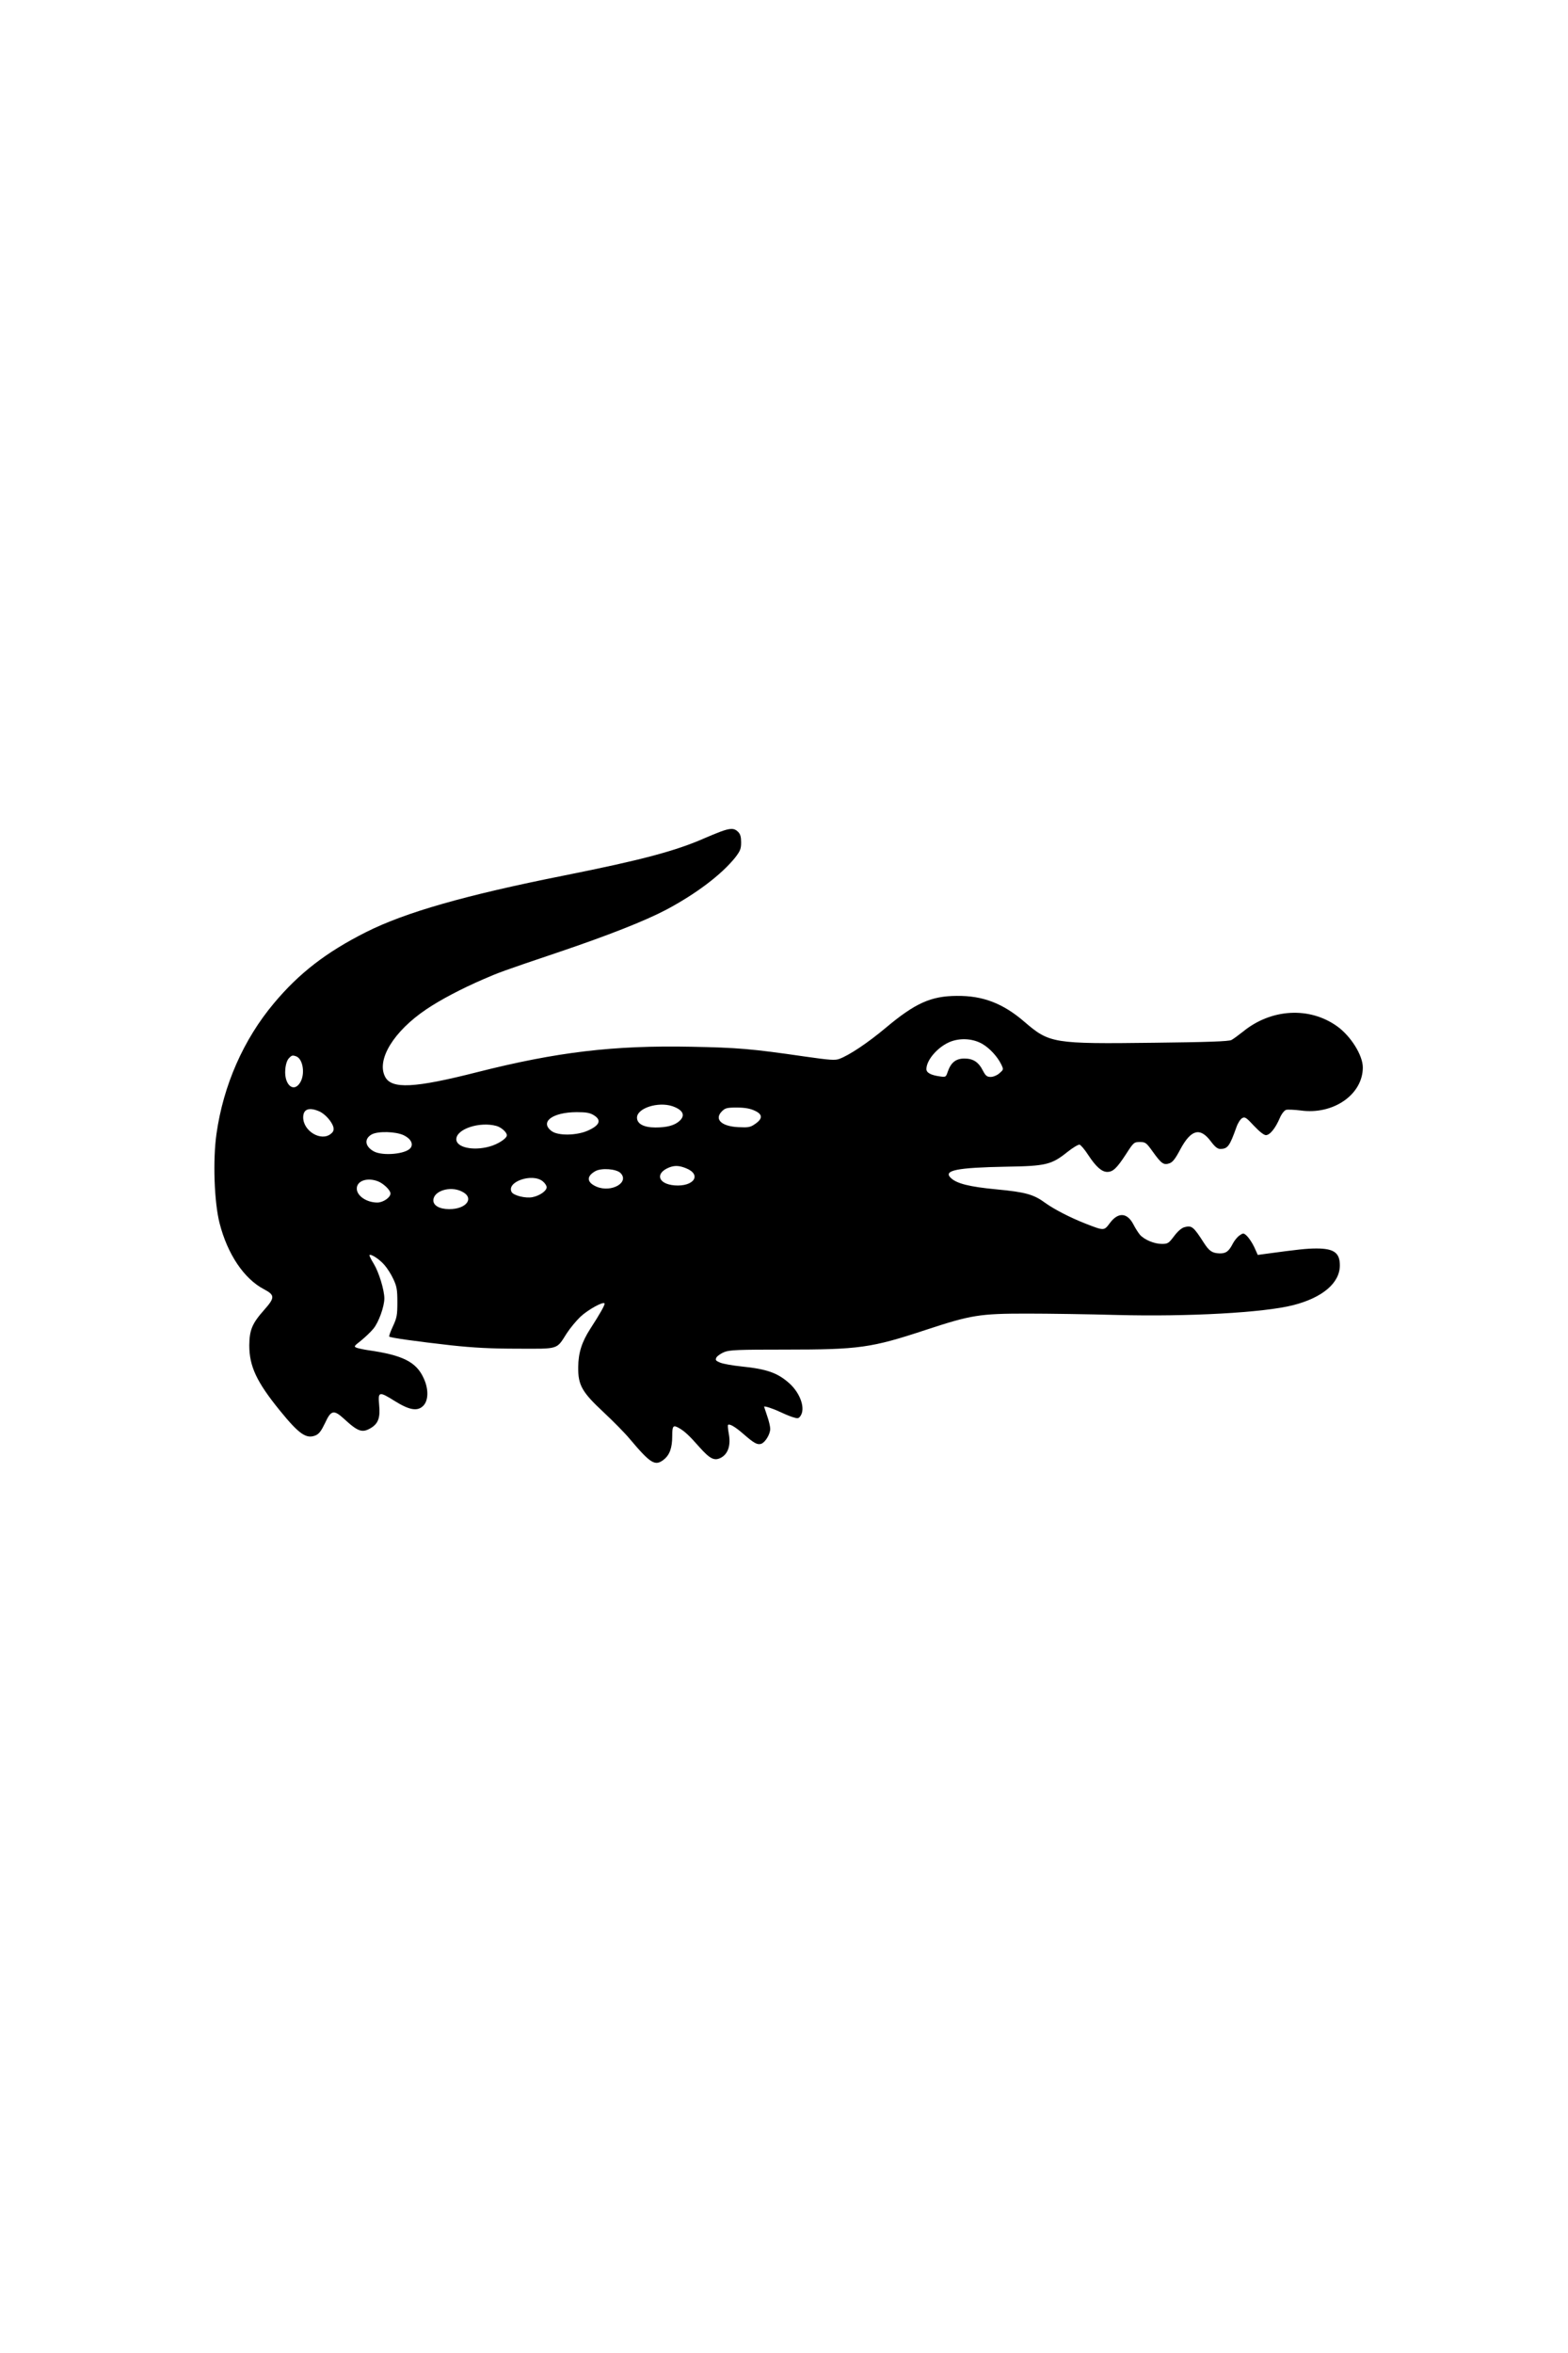 <svg preserveAspectRatio="xMidYMid meet" viewBox="0 0 1024 1536" height="1536pt" width="1024pt" xmlns="http://www.w3.org/2000/svg" version="1.0">

<g stroke="none" fill="#000000" transform="translate(0,1536) scale(0.1,-0.1)">
<path d="M4705 9931 c-27 -10 -72 -29 -100 -41 -193 -85 -410 -143 -920 -245
-648 -129 -1039 -241 -1295 -370 -260 -131 -437 -268 -601 -464 -199 -237
-330 -535 -375 -851 -25 -173 -15 -449 20 -585 52 -203 160 -363 290 -431 72
-38 72 -55 2 -134 -79 -89 -97 -131 -98 -232 0 -136 47 -238 199 -425 126
-155 173 -188 234 -163 23 10 37 29 62 81 39 85 57 88 125 26 91 -84 119 -93
177 -57 46 29 59 67 51 150 -8 87 -1 89 104 23 95 -59 147 -67 184 -30 35 35
36 111 2 182 -48 105 -137 149 -361 181 -27 4 -60 11 -73 15 -23 9 -22 10 26
48 27 22 63 56 81 78 34 41 71 144 71 197 0 55 -36 172 -69 226 -18 29 -30 54
-28 57 10 9 65 -27 97 -64 18 -20 45 -62 59 -93 22 -47 26 -69 26 -150 0 -84
-3 -102 -29 -158 -16 -34 -27 -65 -24 -67 7 -8 182 -32 403 -57 147 -16 263
-22 436 -22 272 -1 252 -7 320 100 22 34 62 82 89 108 50 47 152 103 158 87 3
-9 -28 -65 -93 -165 -56 -87 -78 -157 -79 -251 -1 -117 24 -162 167 -295 62
-58 137 -134 167 -170 139 -165 168 -183 225 -138 38 30 55 76 55 153 0 69 6
75 46 52 36 -21 67 -50 132 -124 69 -77 97 -91 140 -69 47 25 66 82 51 159 -5
28 -7 52 -5 55 10 10 47 -12 100 -58 70 -61 91 -73 117 -65 26 9 59 62 59 98
0 15 -9 53 -20 84 -11 32 -20 59 -20 60 0 7 58 -12 100 -32 25 -12 63 -28 84
-35 35 -11 41 -11 53 6 34 47 2 145 -69 211 -78 71 -149 96 -316 113 -58 6
-120 17 -139 25 -29 12 -33 17 -24 34 6 10 29 26 51 35 35 14 92 16 398 16
483 0 562 11 919 129 295 97 351 106 658 106 143 0 409 -4 590 -9 466 -12 958
15 1150 64 192 49 305 145 305 260 0 82 -39 110 -152 110 -64 0 -119 -6 -333
-35 l-51 -7 -23 51 c-13 28 -35 60 -47 72 -22 21 -25 21 -48 5 -14 -9 -34 -33
-45 -54 -26 -51 -45 -65 -87 -64 -48 2 -67 15 -102 69 -68 106 -79 115 -127
102 -19 -5 -44 -27 -68 -59 -35 -46 -40 -50 -80 -50 -49 0 -113 27 -142 59
-11 13 -29 41 -41 64 -41 82 -101 87 -156 13 -38 -51 -37 -51 -158 -4 -104 41
-206 94 -263 135 -76 56 -129 71 -319 89 -179 17 -262 38 -300 76 -48 48 41
66 362 72 262 4 297 13 402 97 34 27 69 48 78 47 8 -2 34 -32 57 -68 50 -76
88 -110 124 -110 37 0 62 23 122 115 50 78 53 80 91 80 37 0 42 -4 85 -64 56
-78 71 -88 108 -75 21 7 39 30 71 91 70 130 129 146 199 53 26 -35 44 -50 61
-50 50 0 62 17 107 143 9 26 26 52 37 58 18 10 27 4 77 -50 36 -38 65 -61 78
-61 26 0 62 44 91 112 11 26 29 49 41 53 11 3 54 1 95 -4 213 -30 406 104 406
281 0 79 -78 204 -167 268 -181 130 -431 116 -615 -34 -29 -23 -63 -48 -76
-55 -17 -9 -155 -14 -510 -18 -653 -8 -678 -4 -841 136 -140 121 -272 172
-443 170 -168 -1 -271 -47 -463 -208 -117 -98 -238 -179 -303 -203 -28 -11
-63 -8 -225 15 -351 51 -438 58 -742 64 -509 10 -878 -34 -1399 -166 -409
-104 -559 -112 -601 -30 -58 111 56 297 270 441 92 62 231 135 370 195 101 44
127 54 483 174 335 113 575 208 712 280 199 106 362 230 452 342 32 42 38 56
38 98 0 36 -5 54 -20 69 -25 25 -50 25 -115 1z m1711 -1386 c48 -28 98 -83
122 -132 17 -35 16 -35 -11 -59 -16 -14 -41 -24 -57 -24 -24 0 -33 7 -50 39
-29 58 -64 81 -122 81 -56 0 -88 -26 -109 -87 -11 -33 -13 -35 -48 -30 -61 8
-91 24 -91 48 0 62 80 151 162 181 67 24 146 17 204 -17z m-4481 -81 c44 -17
59 -116 25 -171 -42 -69 -105 -14 -97 84 2 32 11 60 22 73 20 22 25 23 50 14z
m2456 -325 c69 -24 87 -59 47 -96 -33 -30 -82 -43 -158 -43 -76 0 -120 24
-120 64 0 62 137 106 231 75z m537 -29 c54 -24 54 -53 2 -88 -30 -21 -44 -23
-107 -20 -111 5 -160 51 -109 103 22 22 33 25 98 25 51 0 86 -6 116 -20z
m-2845 -4 c39 -16 84 -67 94 -103 4 -20 1 -31 -17 -45 -63 -51 -180 18 -180
108 0 53 37 68 103 40z m1795 -26 c52 -32 39 -66 -40 -101 -73 -32 -193 -34
-235 -3 -80 59 3 123 162 124 63 0 87 -4 113 -20z m-636 -70 c32 -9 68 -41 68
-61 0 -21 -59 -59 -115 -74 -107 -29 -215 -5 -215 48 0 67 152 117 262 87z
m-605 -61 c46 -22 65 -58 43 -84 -32 -39 -179 -52 -237 -22 -60 32 -67 83 -15
112 42 22 157 19 209 -6z m1843 -215 c105 -42 52 -122 -75 -112 -108 9 -129
79 -35 117 36 14 65 13 110 -5z m-428 -31 c61 -61 -58 -130 -155 -90 -66 28
-69 68 -9 102 40 22 136 15 164 -12z m-508 -54 c14 -11 26 -29 26 -39 0 -24
-46 -56 -93 -65 -45 -9 -124 11 -136 34 -35 66 134 125 203 70z m-1077 0 c37
-14 83 -58 83 -80 0 -26 -48 -59 -86 -59 -70 0 -134 44 -134 91 0 51 68 74
137 48z m547 -66 c88 -41 34 -117 -81 -116 -62 0 -103 23 -103 57 0 61 108 96
184 59z"></path>
</g>
</svg>
